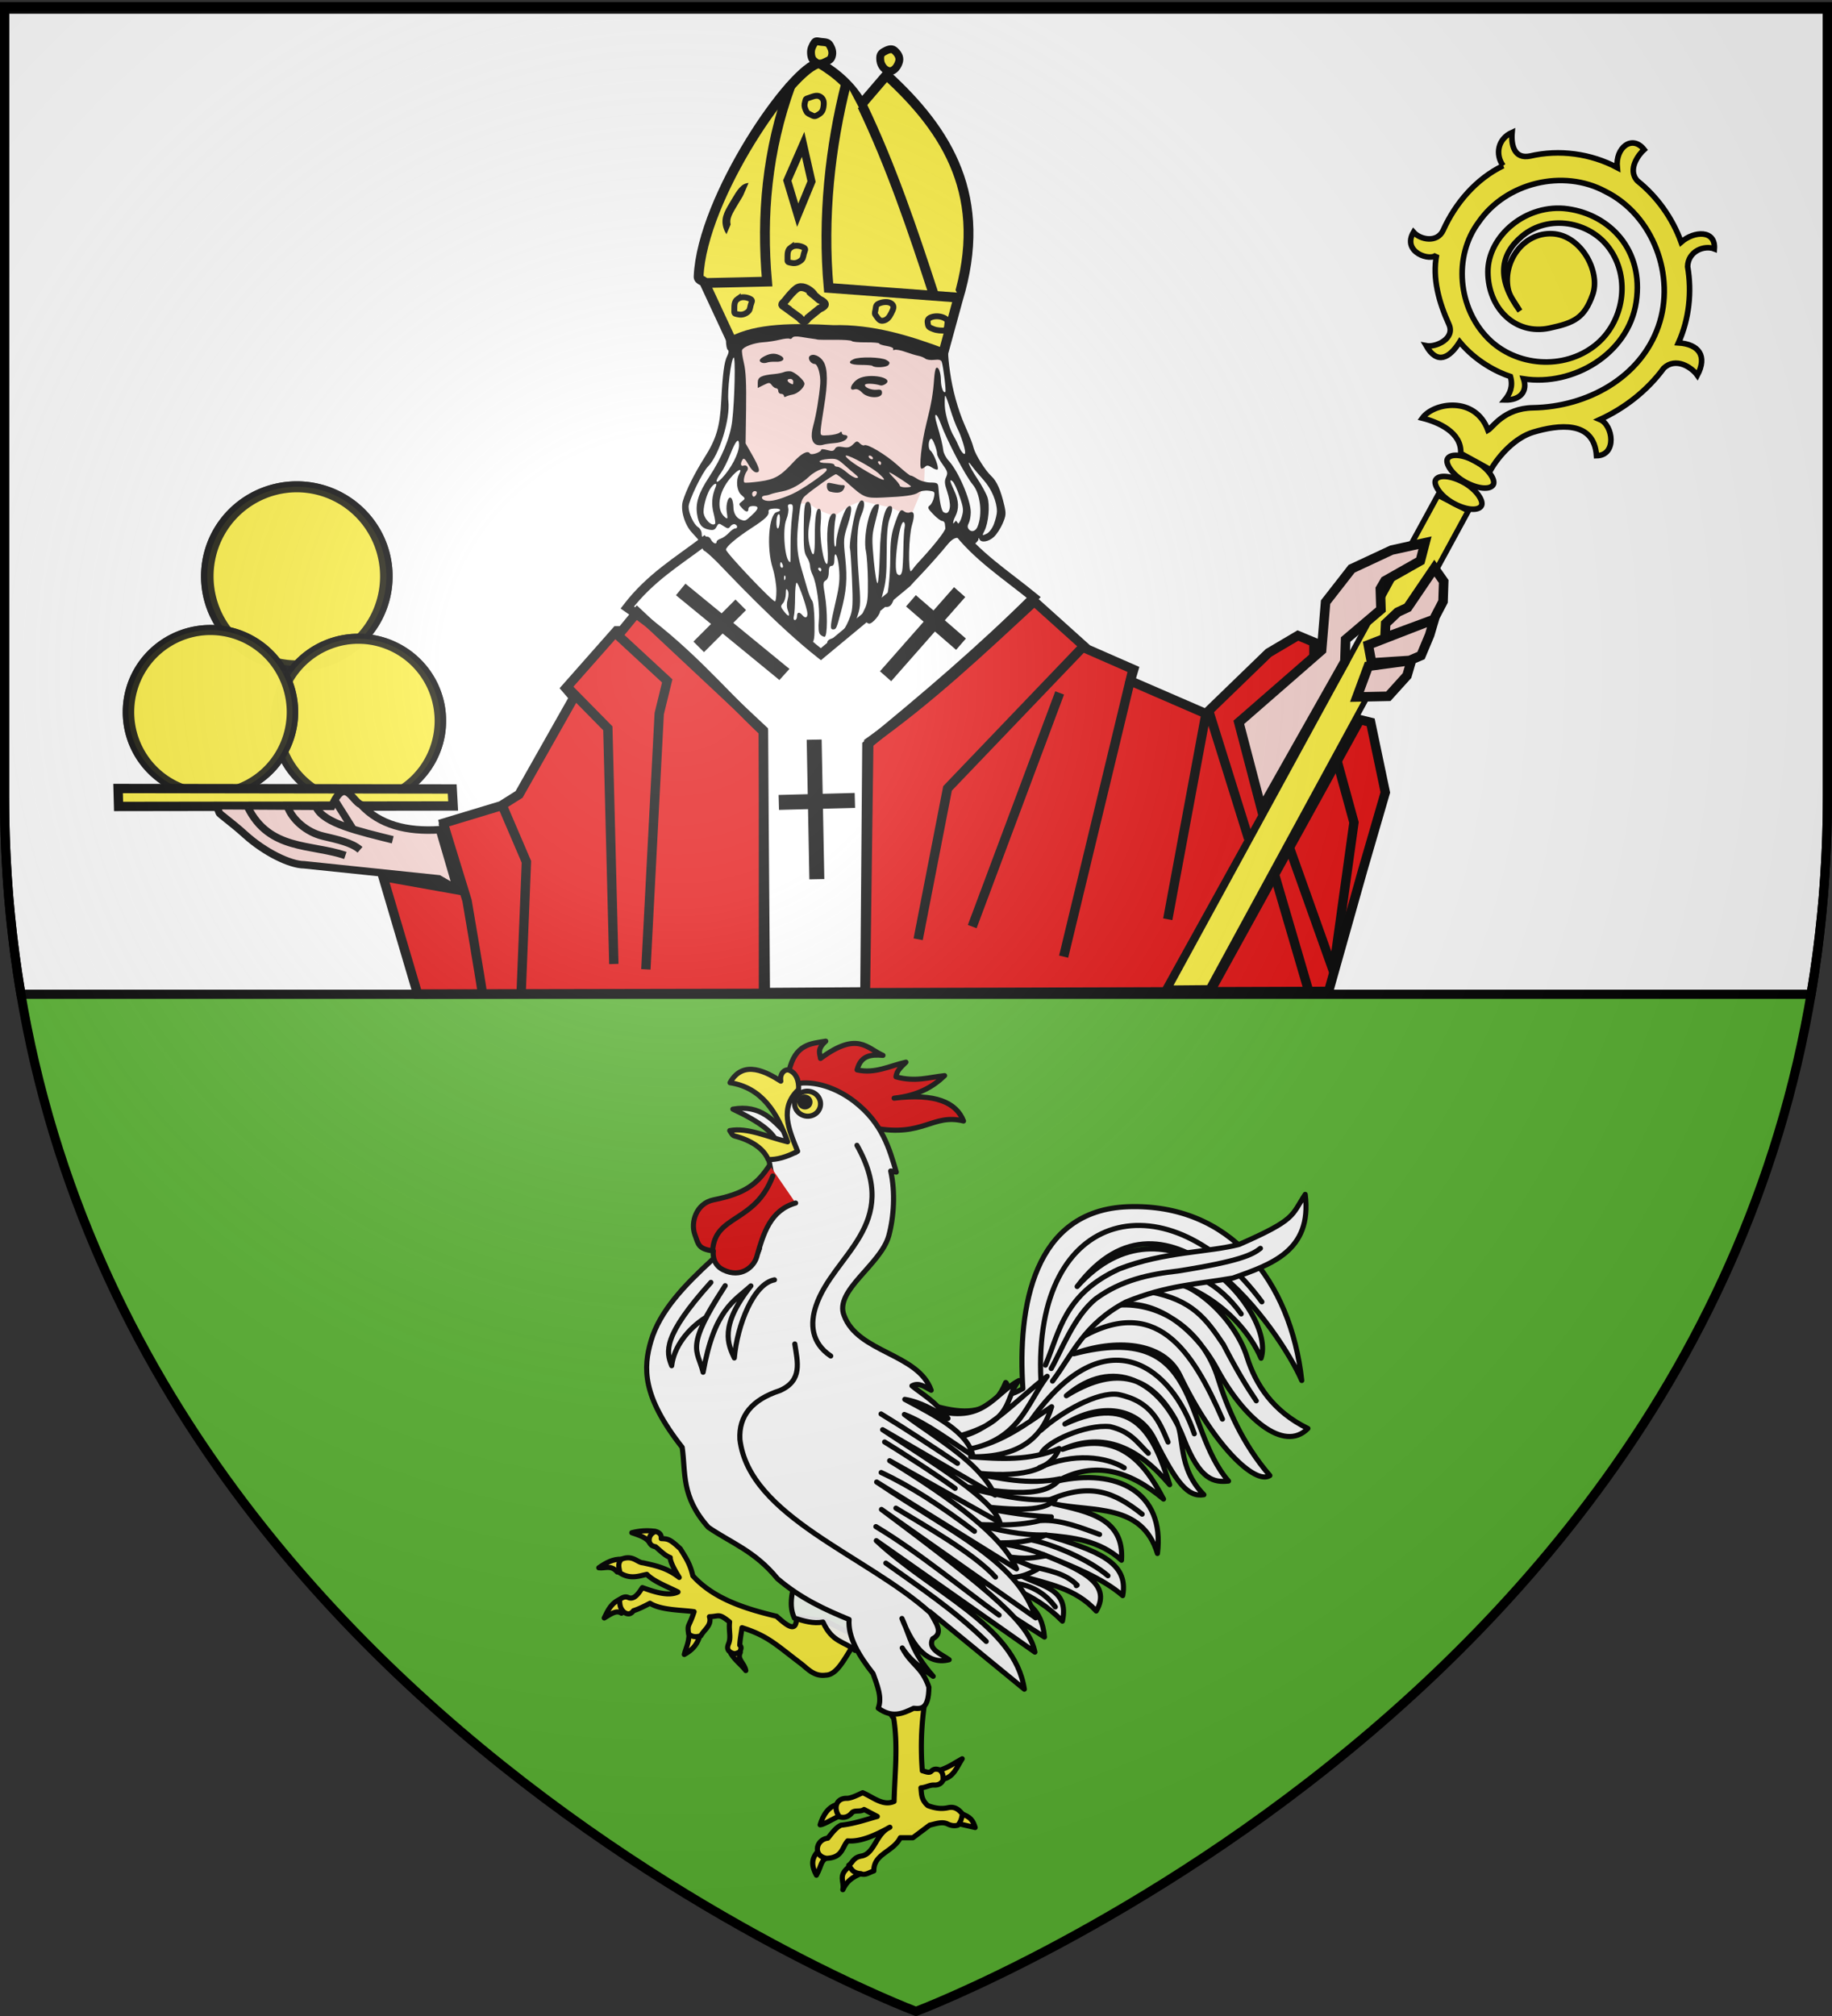 <svg xmlns="http://www.w3.org/2000/svg" xmlns:xlink="http://www.w3.org/1999/xlink" width="600" height="660" version="1.0"><rect width="100%" height="100%" fill="#333333" stroke="none"/><desc>Flag of Canton of Valais (Wallis)</desc><defs><radialGradient xlink:href="#d" id="e" cx="221.445" cy="226.331" r="300" fx="221.445" fy="226.331" gradientTransform="matrix(1.353 0 0 1.349 -77.63 -85.747)" gradientUnits="userSpaceOnUse"/><linearGradient id="d"><stop offset="0" style="stop-color:white;stop-opacity:.314"/><stop offset=".19" style="stop-color:white;stop-opacity:.251"/><stop offset=".6" style="stop-color:#6b6b6b;stop-opacity:.125"/><stop offset="1" style="stop-color:black;stop-opacity:.125"/></linearGradient><pattern id="b" width="92" height="48.5" patternTransform="translate(-205 599)" patternUnits="userSpaceOnUse"><g style="fill:#000;fill-opacity:1"><g style="fill:#000;fill-opacity:1"><path d="M-174.5 623.5v12M-144.5 623.5v12M-189.5 611.5v12M-159.5 611.5v12M-129.5 611.5v12M-174.5 599.5v12M-144.5 599.5v12M-204.5 623.5v12M-204.5 599.5v12" style="fill:#000;fill-opacity:1;fill-rule:evenodd;stroke:#000;stroke-width:1;stroke-linecap:butt;stroke-linejoin:miter;stroke-miterlimit:1;stroke-dasharray:none;stroke-opacity:1;display:inline" transform="translate(205 -599)"/></g><g style="fill:#000;fill-opacity:1"><path d="M-190 635.5v12h1v-12z" style="fill:#000;fill-opacity:1;fill-rule:evenodd;stroke:none;stroke-width:1;stroke-linecap:butt;stroke-linejoin:miter;stroke-miterlimit:1;stroke-opacity:1" transform="translate(205 -599)"/><path d="M-160 635.5v12h1v-12zM-130 635.5v12h1v-12z" style="fill:#000;fill-opacity:1;fill-rule:evenodd;stroke:none;stroke-width:1;stroke-linecap:butt;stroke-linejoin:miter;stroke-miterlimit:1;stroke-dasharray:none;stroke-opacity:1;display:inline" transform="translate(205 -599)"/></g><g style="fill:#000;fill-opacity:1"><path d="M-205 599v1h92v-1h-92M-205 611v1h92v-1h-92M-205 623v1h92v-1h-92M-205 635v1h92v-1h-92" style="fill:#000;fill-opacity:1;fill-rule:evenodd;stroke:none;stroke-width:1;stroke-linecap:butt;stroke-linejoin:miter;stroke-miterlimit:0;stroke-opacity:1;display:inline" transform="translate(205 -599)"/></g></g></pattern></defs><g style="opacity:1;display:inline"><path d="M300 658.5s298.5-112.32 298.5-397.772V2.176H1.5v258.552C1.5 546.18 300 658.5 300 658.5" style="fill:#5ab532;fill-opacity:1;fill-rule:evenodd;stroke:none;stroke-width:1px;stroke-linecap:butt;stroke-linejoin:miter;stroke-opacity:1"/><path d="M1.5 3v257.719c0 22.671 1.908 44.263 5.375 64.781h586.25c3.467-20.518 5.375-42.11 5.375-64.781V3z" style="fill:#fff;fill-opacity:1;stroke:#000;stroke-width:3;stroke-miterlimit:4;stroke-dasharray:none;stroke-opacity:1"/><path d="m-1301.071-455.495 27.142-6.429 19.643.715 18.215 1.071 16.785 2.857 21.429 7.143 8.571.357-2.143 15.357-4.642 22.5-3.215 14.286.715 6.072-.358 11.428-7.142 17.143-4.643-1.786-6.072-2.857-8.214-1.786-7.5-1.785-6.786 2.857-7.857 5.357-8.214-3.214-5.357-3.572h-6.072l-2.143-1.428-5.714.714-4.643 1.071h-5l-3.928-1.428-4.286-2.5-2.857-4.286-2.5-5.357 2.857-5-3.214-1.786.714-4.285 1.429-4.286-.358-7.143v-17.5l-1.785-22.857z" style="fill:#f5d1cd;fill-opacity:1;fill-rule:evenodd;stroke:none;stroke-width:1px;stroke-linecap:butt;stroke-linejoin:miter;stroke-opacity:1" transform="matrix(.612 0 0 .612 1036.422 391.15)"/><path d="M-1186.11-451c.007 2.875.37 6.26 1.034 11.007 1.327 9.497 4.191 19.865 7.75 28.059 3.488 8.029 4.088 9.565 4.88 12.5.987 3.658 6.306 12.09 9.454 14.988 2.903 2.672 4.986 7.361 6.913 15.56 1.052 4.474.956 5.584-.84 9.774-1.114 2.6-3.228 5.84-4.697 7.202-2.852 2.643-6.886 3.284-7.717 1.226-.37-.92-.525-.885-.583.129s-4.695 5.992-7.352 1.87c-2.658-4.12-5.792-3.606-9.863 1.62-1.872 2.402-6.98 8.233-11.35 12.958-6.931 7.493-8.143 8.415-9.48 7.212-1.311-1.178-1.844-1.127-3.664.354-1.17.952-2.461 3.279-2.868 5.17-1.082 5.035-2.326 6.937-4.537 6.937-2.022 0-2.66-1.453-1.069-2.436 1.522-.94 2.982-12.529 3.024-23.999.03-8.264.537-12.417 2.075-17 2.753-8.204 3.472-9.252 5.302-7.734.797.662 2.136.94 2.975.618 2.502-.96 2.911 1.195 1.273 6.71-1.754 5.907-2.17 24.84-.545 24.84.55 0 1-.383 1-.853s1.227-2.157 2.728-3.75c7.756-8.235 14.829-17.166 14.672-18.527-.055-.478-.168-1.544-.25-2.37-.083-.824-.737-1.5-1.454-1.5s-2.855-1.606-4.75-3.57c-3.03-3.138-3.255-3.711-1.865-4.75.87-.648 1.862-2.595 2.204-4.325.594-2.999.459-3.165-2.886-3.556-2.007-.234-4.352.18-5.477.97-2.132 1.492-6.998 2.173-19.347 2.707-8.955.386-9.814.028-18.406-7.688-2.932-2.633-5.781-4.787-6.332-4.787-1.006 0-12.081 7.762-16.409 11.5-1.903 1.644-2.503 3.602-3.37 11-1.512 12.924-1.274 19.062 1.047 27 1.125 3.85 2.675 9.19 3.444 11.865s1.913 5.487 2.543 6.246c.672.81 1.2 5.569 1.276 11.525.112 8.586-.132 10.312-1.582 11.227-1.341.846-2.32.595-4.5-1.15-1.533-1.228-4.586-3.423-6.786-4.878s-13.153-11.801-24.339-22.99c-11.186-11.19-20.958-20.345-21.715-20.345s-3.462-6.275-3.462-6.275l-3.384-3.746c-3.867-4.28-6.043-11.994-4.685-16.611 1.67-5.68 6.17-14.742 11.535-23.225 6.418-10.149 8.284-16.456 9.016-30.479.756-14.473 1.59-20.773 3.158-23.857.872-1.717 1.007-2.917.372-3.31-.548-.338-.996-2.643-.996-5.122s6.518-3.054 7.221-3.274c.703-.219 2.179-.479 3.279-.578s2.675-.426 3.5-.727c2.42-.883 15.737-2.796 19.46-2.796l13.203.256c2.075 1.194 8.316 1.702 10.535.859 1.657-.63 4.494-.457 8.807.54 3.499.808 7.377 1.215 8.617.904s2.488-.19 2.773.27c.284.46 1.838.643 3.454.406 1.615-.237 4.447.247 6.294 1.076 1.846.828 4.482 1.73 5.857 2.005s5.65 1.653 9.5 3.064zm-64.385 156.566c-.946-1.53.239-2.784 3.261-3.449 3.143-.691 6.437-5.039 8.752-11.551 1.331-3.745 1.487-7.103.926-20-.371-8.525-.841-15.785-1.044-16.134-.659-1.13 1.332-14.21 3.063-20.116 1.034-3.532 2.235-5.75 3.113-5.75 1.842 0 1.821 3.125-.05 7.605-2.416 5.78-2.868 15.356-1.527 32.321 1.141 14.44 1.1 16.501-.421 21.281-2.362 7.42-4.485 11.793-5.726 11.793-.582 0-2.396 1.125-4.03 2.5-3.14 2.642-5.295 3.154-6.317 1.5m-4.167-5.407c-.761-.868-.974-3.468-.61-7.472.61-6.73-1.238-20.06-3.371-24.322-.744-1.485-1.352-3.638-1.352-4.785 0-1.146-.788-3.291-1.75-4.767-1.456-2.23-1.73-4.85-1.634-15.573.088-9.8.448-13.097 1.5-13.75 2.209-1.372 3.216 3.3 1.967 9.124-1.355 6.315-1.363 10.405-.03 15.202 1.736 6.252 2.569 4.258 2.506-6-.065-10.62.845-15.736 2.605-14.649.741.458.898 3.132.477 8.12-.647 7.643 1.54 21.279 3.412 21.279.503 0 .633-4.045.3-9.25-.662-10.31.706-17.75 3.265-17.75 1.15 0 1.399.697.98 2.75-.848 4.169-1.029 14.152-.27 14.912.37.37.672-.678.672-2.327 0-3.93 3.855-16.419 5.66-18.335 2.887-3.066 3.151.931.583 8.84-2.378 7.323-2.44 8.122-1.388 18.16 1.152 11.001.63 17.527-2.276 28.472-2.422 9.123-2.603 9.528-4.256 9.528-1.824 0-1.629-1.917 1.634-16 1.73-7.465 2.058-11.053 1.536-16.75-.648-7.076-2.493-10.22-2.493-4.25q0 3-1.5 3c-1.044 0-1.5 1.05-1.5 3.45 0 2.147-.615 3.794-1.627 4.36-1.43.8-1.49 1.697-.5 7.382 1.573 9.033 1.498 22.82-.123 22.77-.688-.021-1.775-.637-2.417-1.37m.667-34.593c0-.55-.477-1-1.06-1-.582 0-.78.45-.44 1s.816 1 1.059 1c.242 0 .44-.45.44-1m22.821 26.988c-1.574-1.731-1.557-2.082.283-5.667 1.64-3.194 1.942-5.709 1.844-15.321-.065-6.325-.535-13.43-1.046-15.79-1.657-7.657 2.003-24.376 5.483-25.046 2.074-.4 2.125-1.051-.86 10.836-1.43 5.698-1.481 8.077-.416 19.288.668 7.033 1.583 12.42 2.033 11.97s.984-7.554 1.187-15.788c.383-15.45 2.51-25.47 5.405-25.47 1.658 0 1.598 1.808-.234 7-1.06 3.006-1.5 8.37-1.5 18.312 0 11.188-.424 15.571-2.076 21.456-1.141 4.068-1.802 8.108-1.469 8.977.644 1.677-3.994 7.32-5.892 7.171-.585-.045-1.819-.913-2.742-1.928m-18.071-68.678c-1.033-.27-1.75-1.408-1.75-2.778 0-2.16.257-2.263 3.688-1.49 2.029.458 3.941.807 4.25.777 1.745-.173 2.02.391 1.062 2.18-1.028 1.92-3.328 2.336-7.25 1.311m-17.75 66.69c0-2.368 1.27-2.585 2.99-.511 1.774 2.137 3.122.847 2.404-2.3-1.273-5.58-4.806-15.19-5.584-15.19-.446 0-.816 3.488-.824 7.75-.007 4.263-.285 8.763-.617 10-.361 1.35-.156 2.25.514 2.25.614 0 1.117-.9 1.117-2m-4.922-3.294c-.612-1.61-.633-3.77-.057-5.78.567-1.977.56-3.826-.02-4.817-.72-1.231-.947-.806-.97 1.812-.018 1.882-.713 4.175-1.547 5.096-1.362 1.505-1.3 1.948.614 4.381 2.513 3.195 3.347 2.903 1.98-.692m-6.091-10.456c-.007-3.163-.907-8.603-2-12.09-3.401-10.85-2.102-28.794 2.165-29.91 3.043-.796 2.088-2.09-1.402-1.9-2.131.116-3.152.64-2.965 1.519.433 2.036-1.626 4.047-9.113 8.9-8.08 5.24-13.679 9.99-13.656 11.584.024 1.643 24.673 27.647 26.207 27.647.427 0 .771-2.588.764-5.75m4.617-7.98c-.332-.332-.569.259-.525 1.313.048 1.165.285 1.402.604.604.289-.722.253-1.584-.079-1.916m62.678-2.52c.275-1.238.566-6.515.647-11.728.08-5.213.391-10.451.69-11.641s.11-2.43-.42-2.758c-2.437-1.506-5.864 25.378-3.533 27.71 1.225 1.225 2.112.687 2.616-1.583m-63.92-3.25c-.317-.825-.753-1.5-.97-1.5-.215 0-.392.675-.392 1.5s.436 1.5.968 1.5c.533 0 .71-.675.393-1.5m4.187-10.25c-.027-4.813.324-11.788.78-15.5.739-6.007.643-6.75-.866-6.75-1.239 0-1.546.575-1.14 2.13.307 1.17-.153 3.903-1.02 6.072-2.276 5.687-.686 22.798 2.119 22.798.097 0 .154-3.938.127-8.75m-39.55-2.183c0-.513.971-1.24 2.157-1.617 1.186-.376 3.15-1.756 4.365-3.067 1.214-1.31 2.719-2.383 3.343-2.383 1.535 0 1.447-1.729-.114-2.255-.688-.231-1.758.269-2.379 1.111-1.008 1.37-1.404 1.352-3.715-.162-2.481-1.626-2.631-1.609-3.713.412-.904 1.689-1.733 1.986-4.178 1.497-3.805-.761-5.432-2.926-6.24-8.299-.89-5.91.85-11.313 6.315-19.618 7.031-10.685 11.455-21.383 12.502-30.231 1.338-11.313 1.851-34.965.736-33.892-1.466 1.41-3.418 17.727-2.79 23.308 1.092 9.68-4.925 28.973-10.918 35.013-2.994 3.017-10.37 18.291-10.37 21.474 0 3.526 2.732 9.458 5.013 10.882 1.093.683 1.987 2.288 1.987 3.568 0 1.847.4 2.2 1.939 1.711 1.342-.426 2.276.015 3.035 1.433 1.12 2.093 3.026 2.795 3.026 1.115m148.41-9.47c.875-2.29 1.59-5.315 1.59-6.722 0-5.25-2.907-12.072-7.17-16.826-2.381-2.655-5.097-5.89-6.035-7.188-3.69-5.109-1.535.152 2.569 6.272 2.399 3.577 4.907 8.156 5.573 10.173 1.401 4.246.566 13.705-1.583 17.931-1.37 2.697-1.355 2.72 1.037 1.63 1.438-.654 3.078-2.805 4.02-5.27m-8.844 1.575c2.869-6.667 1.637-17.742-2.522-22.672-3.822-4.531-13.636-23.217-17.07-32.5-2.441-6.602-4.071-6.26-2.041.429 1.851 6.097 3.077 11.123 3.368 13.806.163 1.504 1.45 3.98 2.859 5.5 5.204 5.616 11.84 21.073 11.84 27.58 0 2.1-.48 4.715-1.069 5.814-.77 1.442-.75 2.382.073 3.375 1.36 1.64 3.56.998 4.562-1.332m-105.715-3.26c.156-2.64-.129-3.858-.805-3.44-1.217.752-1.434 7.528-.24 7.528.442 0 .912-1.84 1.045-4.087m-34.668 1.572c.284-.284-.08-2.816-.81-5.627-1.265-4.88-.926-9.155 1.12-14.107 1.027-2.49-.686-2.11-2.641.585-1.908 2.63-3.838 9.015-3.846 12.726-.007 3.596 4.41 8.19 6.178 6.423m131.968-3.591c1.092-3.646.967-4.883-1.12-11.01-1.292-3.797-2.953-7.404-3.69-8.016-1.859-1.542-1.685-.504.827 4.938 2.522 5.463 2.667 9.682.476 13.918-.86 1.663-1.281 3.305-.937 3.65 1.61 1.61 3.32.27 4.444-3.48m-112.4-.908c3.896-3.545 4.113-4.985.75-4.985-1.556 0-2.5.566-2.5 1.5 0 2.073-1.35 1.875-3.515-.516-1.767-1.953-1.764-2.062.095-3.5 1.88-1.454 1.872-1.526-.33-3.395-2.446-2.076-3.076-7.678-1.248-11.094 2.078-3.881-.697-2.642-4.69 2.094-6.404 7.598-7.685 16.867-2.88 20.854 1.488 1.235 1.58.989.998-2.657-.734-4.587 1.126-9.597 2.662-7.171.482.762.884 2.761.892 4.444.017 3.263 1.57 5.873 4.016 6.747 2.3.822 2.29.826 5.75-2.321m106.087-4.532c.186-1.591-.46-5.243-1.437-8.115-1.44-4.235-1.552-5.709-.598-7.803 1.037-2.276.822-3.071-1.813-6.709-1.644-2.27-2.99-4.814-2.99-5.655 0-2.176-2.268-8.171-3.092-8.171-1.579 0-1.973 5.231-.48 6.356 1.736 1.306 4.723 9.16 3.826 10.057-.326.327-1.69-.125-3.03-1.003-1.763-1.155-2.74-1.294-3.53-.503-.601.6-1.518 1.093-2.038 1.093-1.542 0-.048-13.644 2.683-24.5 2.616-10.397 3.522-15.688 4.072-23.784.179-2.632.634-5.094 1.012-5.472 1.19-1.19 2.546 2.099 2.578 6.256.03 3.881 1.367 7.466 2.4 6.433.505-.505-1.002-13.01-1.926-15.982-.35-1.125-1.442-1.437-3.992-1.139-1.93.225-4.08-.063-4.777-.642-.697-.578-2.378-1.268-3.736-1.532s-4.474-1.203-6.925-2.087-5.061-1.375-5.802-1.09c-.74.283-1.077.08-.747-.453s-1.222-1.26-3.448-1.617c-2.226-.356-4.047-.955-4.047-1.331 0-.377-3.19-.652-7.089-.61-3.898.04-7.3-.271-7.56-.692s-4.383-.727-9.162-.681-8.914-.01-9.19-.125c-.274-.114-1.4-.312-2.5-.44s-3.865-.553-6.147-.943c-2.647-.454-4.39-.317-4.819.377-.37.597-1.062.845-1.538.55-.477-.294-2.808-.052-5.181.539-2.373.59-6.385 1.207-8.916 1.37-4.977.32-10.61 2.401-11.289 4.17-.232.605.218 3.761 1 7.013 1.026 4.267 1.348 11.06 1.156 24.412l-.265 18.5 3.15 5.5c4.373 7.639 4.987 10 2.601 10-1.164 0-2.765-1.569-4.192-4.108-1.712-3.046-2.53-3.757-3.168-2.75-1.324 2.09-1.05 3.856.508 3.258 1.793-.688 3.062 1.317 1.831 2.894-1.336 1.711-2.177 5.62-1.323 6.149.396.244 4.066-.017 8.157-.58 8.132-1.12 11.101-2.832 18.117-10.444 4.242-4.602 7.624-6.353 8.75-4.53.713 1.153 6.045-.669 6.061-2.07.004-.373 1.454-.265 3.223.242 2.559.734 3.395.6 4.101-.662.66-1.178 1.747-1.422 4.247-.953 2.619.491 3.818.173 5.434-1.444 1.87-1.87 2.226-1.922 3.62-.529.849.85 1.915 1.316 2.37 1.035 1.589-.982 11.57 4.98 17.869 10.675 3.496 3.16 6.646 5.662 7 5.56.354-.104 1.932.672 3.506 1.723 1.603 1.07 4.685 1.938 7 1.973 3.866.057 4.153.258 4.362 3.06.512 6.867 1.589 12.046 2.647 12.735 1.895 1.231 3.112.255 3.466-2.781m-70.948-33.119c-3.032-.805-3.812-4.535-2.177-10.41 1.552-5.575 3.2-15.447 3.723-22.307.357-4.683-1.309-10.617-2.98-10.617-2.045 0-3.93-2.926-2.686-4.17 1.74-1.74 5.605-.16 7.513 3.07 2.225 3.768 2.279 11.445.167 24.1-.871 5.225-1.667 10.836-1.767 12.47-.18 2.92-.11 2.964 4.318 2.658 2.475-.17 5.062-.774 5.75-1.342.87-.718 1.25-.69 1.25.091 0 .618.675 1.123 1.5 1.123s1.5.395 1.5.877c0 1.766-2.837 3.153-7.116 3.48-2.411.184-5.06.575-5.884.87-.825.294-2.225.343-3.11.107m-17.89-26.275c0-.583-.674-1.06-1.5-1.06-.824 0-1.5-.674-1.5-1.5 0-.824-.512-1.5-1.139-1.5s-1.683-.742-2.346-1.65c-1.106-1.512-1.469-1.518-4.36-.076l-3.154 1.574v-2.815c0-3.023 1.82-3.967 8.962-4.65 1.904-.182 4.154-.637 5-1.01.846-.374 2.438-.571 3.538-.44 2.287.276 7.5 4.864 7.5 6.602 0 2.046-3.562 5.347-6.306 5.845-1.464.265-3.119.765-3.678 1.11s-1.016.152-1.016-.43m5-7.56c0-.824-.674-1.5-1.5-1.5-2.602 0-1.758 1.972 1.25 2.922.138.043.25-.596.25-1.421m36.844 5.834c-1.457-1.552-2.855-2.147-4.108-1.75-3.495 1.11-1.617-3.653 2.265-5.745 5.749-3.097 19.044-.537 14.493 2.79-.928.68-2.206 1.062-2.84.85-2.888-.962-7.694-1.22-8.177-.44-.814 1.317 3.191 3.072 6.278 2.75 2.175-.228 2.746.128 2.746 1.712 0 3.128-7.675 3.007-10.657-.167m5.492-14.333c-.28-.275-3.017-.5-6.082-.5-5.948 0-7.68-1.331-3.97-3.05 3.084-1.428 14.68-1.153 17.531.416 1.853 1.019 2.08 1.557 1.136 2.694-1.094 1.318-7.395 1.64-8.615.44m-59.085-1.663c-2.016-.813-1.452-2.09 1.592-3.608 3.208-1.601 5.782-1.619 8.548-.059 2.67 1.506 1.096 3.35-2.696 3.158-1.757-.089-3.87.103-4.694.426-.825.323-2.063.36-2.75.083m16.262 70.2c5.132-2.27 17.7-10.932 18.321-12.626.908-2.48-5.475-.254-9.187 3.203-4.475 4.17-9.893 7.19-14.383 8.016-2.62.482-5.438 1.165-6.263 1.517s-2.175.688-3 .746c-2.443.174-2.308 2.06.19 2.68 2.749.68 7.364-.459 14.322-3.536m-19.15-.037c.35-.914.001-1.5-.894-1.5-.807 0-1.468.675-1.468 1.5s.402 1.5.893 1.5 1.152-.675 1.468-1.5m82.638-3.97c0-.542-10.761-7.53-11.597-7.53-.306 0 .828 1.384 2.52 3.077 1.692 1.692 3.077 3.492 3.077 4 0 .507 1.35.923 3 .923s3-.211 3-.47m-101.25-4.349c4.95-5.145 9.25-13.42 9.25-17.803 0-4.301-1.779-2.492-4.587 4.664-1.52 3.874-3.809 8.461-5.088 10.195-3.355 4.547-3.064 6.57.425 2.944m83.75-2.805c-3.38-3-15.011-9.376-17.1-9.376-1.535 0 2.293 3.276 7.578 6.486 12.22 7.424 15.886 8.536 9.522 2.89m-12.5.503c-1.375-1.13-4.11-3.487-6.077-5.238-3.14-2.796-4.145-3.138-8.25-2.812-5.702.454-6.235 2.17-.673 2.17 2.2 0 4 .45 4 1s.728 1 1.618 1 3.155 1.35 5.035 3c1.879 1.65 4.188 2.986 5.132 2.968 1.376-.027 1.22-.44-.785-2.088m14-5.88c0-.55-.477-1-1.06-1-.582 0-.78.45-.44 1s.816 1 1.059 1c.242 0 .44-.45.44-1m-4.5-3c-.34-.55-1.068-1-1.618-1s-.722.45-.382 1 1.068 1 1.618 1 .722-.45.382-1m49.494-2.75c-.015-2.03-2.288-9.142-3.916-12.25-1.008-1.924-2.826-6.762-4.039-10.75-1.213-3.987-2.416-7.25-2.672-7.25s-.381 2.363-.277 5.25c.172 4.775 2.629 12.958 5.029 16.75.522.826 1.677 3.188 2.566 5.25 1.436 3.33 3.324 5.041 3.31 3" style="fill:#000" transform="matrix(.612 0 0 .612 1036.422 391.15)"/><path d="m-389.643 339.862 1.072 140.714-186.072.358-18.571-62.858 40 7.143-7.5-35.714 30.714-9.286 9.643-6.071 29.286-51.786-4.286-5 27.143-30.714h2.857l8.214-10zm56.429 6.429c32.078-22.565 60.18-49.105 88.571-75.357l28.214 25.357-1.071-.357 26.071 11.428-1.785 6.072 40.357 17.5 33.571-32.5 15.715-9.286 8.571 3.571v9.643l-40 33.214 13.214 49.286-52.857 95.357 24.286-1.071 80-145 5.714 1.428 7.857 37.5-12.143 41.786-18.214 64.643-247.857.714z" style="fill:#e20909;fill-rule:evenodd;stroke:#000;stroke-width:5;stroke-linecap:butt;stroke-linejoin:miter;stroke-miterlimit:4;stroke-dasharray:none;stroke-opacity:1" transform="matrix(.612 0 0 .612 488.462 31.097)"/><path d="m-217.584 294.198-73.487 76.736-15.715 80.714M-277.857 444.862l46.786-125M-228.929 460.934l37.177-154.151M-173.214 440.934l20.714-111.429M-130 397.72c-1.071-3.572-21.071-67.5-21.071-67.5M-116.105 416.853l18.248 62.295M-108.248 402.21l24.013 67.396M-82.908 355.101l9.337 34.047-10.715 77.143M-469.643 287.005l28.572 26.429-4.286 17.5-7.143 136.785M-469.643 464.862l-3.214-126.071-22.857-23.215M-529.286 380.22l12.857 30-2.857 71.07M-540 480.576c-.357-3.571-8.214-49.642-8.214-49.642l-12.857-41.786" style="fill:none;fill-rule:evenodd;stroke:#000;stroke-width:5;stroke-linecap:butt;stroke-linejoin:miter;stroke-miterlimit:4;stroke-dasharray:none;stroke-opacity:1" transform="matrix(.612 0 0 .612 488.462 31.097)"/><path d="M-461.429 274.148c31.151 21.38 49.353 44.199 72.858 66.428l.016 139.56 54.286-.358 1.055-132.059c30.774-25.089 62.232-51.979 89.285-78.928-14.671-11.973-30.857-22.363-41.785-37.143l-26.072 29.286-46.071 38.214c-20.944-16.492-45.27-42.008-62.5-60.357-14.067 10.657-28.78 19.372-41.072 35.357z" style="fill:none;fill-rule:evenodd;stroke:#000;stroke-width:5;stroke-linecap:butt;stroke-linejoin:miter;stroke-miterlimit:4;stroke-dasharray:none;stroke-opacity:1" transform="matrix(.612 0 0 .612 487.844 31.097)"/><path d="m-432.857 264.505 55.357 45.357-.714-.714M-400.714 272.72l-22.5 22.5M-309.643 270.576l26.786 23.215M-283.571 265.934l-39.643 45M-361.429 344.862l1.429 74.643M-380.357 378.434l40.714-1.072" style="fill:none;fill-rule:evenodd;stroke:#000;stroke-width:8;stroke-linecap:butt;stroke-linejoin:miter;stroke-miterlimit:4;stroke-dasharray:none;stroke-opacity:1" transform="matrix(.612 0 0 .612 487.844 31.097)"/><g style="fill:#fcef3c;fill-opacity:1"><g style="fill:#fcef3c;fill-opacity:1"><path d="M-288.774 112.938c15.921-52.227-5.025-86.057-36.365-114.652l-12.757 14.882c-4.683-8.47-12.022-15.347-21.466-20.96-13.628 1.554-59.929 68.532-61.652 108.837-.091 2.134 2.958 1.718 3.316 3.794l13.637 29.295c12.703-6.904 31.755-6.882 51.77-5.809 19.502-.522 37.894 5.062 56.064 11.87z" style="fill:#fcef3c;fill-opacity:1;fill-rule:evenodd;stroke:#000;stroke-width:5;stroke-linecap:butt;stroke-linejoin:miter;stroke-miterlimit:4;stroke-dasharray:none;stroke-opacity:1" transform="matrix(.642 0 0 .642 499.092 25.673)"/><path d="M-335.876 49.28c3.094.885 5.493 4.862 7.071 10.86 1.579 5.998 1.01 8.776-.757 13.132-1.768 4.356-3.094 3.598-6.314 4.293-3.22.694-4.545 1.01-6.566-1.515s-1.83-3.725-1.515-8.587c.316-4.86.758-6.313 2.778-10.859 2.02-4.545 2.21-8.207 5.303-7.323zM-367.696 33.623l-8.08 18.436 5.303 17.677 7.07-17.172zM-376.65 116.843l7.095 5.202s1.283 1.698 2.365 1.734c1.081.037 1.961-1.587 1.961-1.587l5.826-4.717s2.825-1.111 2.82-2.282c-.007-1.17-2.844-2.401-2.844-2.401l-5.212-4.401c6.272 6.063-1.17-4.547-6.203-1.343-2.28 1.642-4.22 4.193-6.055 6.448-2.009 1.988-1.979 1.919.247 3.347zM-402.546 62.918c2.904-4.925 4.735-7.829 7.576-7.576 2.841.252 4.672 2.588 3.788 8.586s-3.472 12.627-7.323 15.405-7.071-.19-8.081-4.293c-1.01-4.104 1.136-7.198 4.04-12.122z" style="fill:#fcef3c;fill-opacity:1;fill-rule:evenodd;stroke:#000;stroke-width:4;stroke-linecap:butt;stroke-linejoin:miter;stroke-miterlimit:4;stroke-dasharray:none;stroke-opacity:1" transform="matrix(.642 0 0 .642 499.092 25.673)"/><path d="M-364.665 9.885c1.957-.632 3.977-1.705 5.808-.505s1.894 2.967 1.516 5.303c-.38 2.336-1.39 3.094-3.03 4.04-1.642.948-2.021.443-3.536-.252-1.516-.694-1.831-.884-2.526-2.525s-.694-2.526-.252-4.04c.442-1.516.063-1.39 2.02-2.021z" style="fill:#fcef3c;fill-opacity:1;fill-rule:evenodd;stroke:#000;stroke-width:3;stroke-linecap:butt;stroke-linejoin:miter;stroke-miterlimit:4;stroke-dasharray:none;stroke-opacity:1" transform="matrix(.642 0 0 .642 499.092 25.673)"/><path d="M-361.382-8.298c-1.389-1.073-2.084-1.894-2.273-4.293s.631-3.788 1.515-5.303 1.516-1.01 3.536-.758 3.599.063 4.546 1.768c.947 1.704 1.641 3.409 1.01 5.556-.632 2.146-1.894 2.146-3.536 3.03-1.641.884-3.41 1.073-4.798 0zM-323.501-3.72c-2.4-.063-4.546-2.841-4.799-5.304-.252-2.462 0-3.535 1.768-4.545s3.851-1.958 5.303-.758c1.453 1.2 3.094 3.22 2.526 5.556s-2.4 5.114-4.798 5.05z" style="fill:#fcef3c;fill-opacity:1;fill-rule:evenodd;stroke:#000;stroke-width:4;stroke-linecap:butt;stroke-linejoin:miter;stroke-miterlimit:4;stroke-dasharray:none;stroke-opacity:1" transform="matrix(.642 0 0 .642 499.092 25.673)"/><path d="M-328.805 114.688c2.084-.82 4.799-1.01 6.314.253s.82 2.651-.253 4.798c-1.073 2.146-2.146 3.41-4.04 3.788-1.894.379-2.526-.947-3.536-2.273s-.884-1.389-.505-3.03c.379-1.642-.063-2.715 2.02-3.536zM-302.288 121.76c2.146-.758 4.798-.57 6.818.504s1.39 2.21 1.263 3.788c-.126 1.579-.758 2.526-1.768 2.526s-3.283.063-5.303-.758c-2.02-.82-2.525-1.01-2.778-2.525-.252-1.516-.379-2.778 1.768-3.536zM-401.03 112.415c2.02-1.389 4.671-.82 6.313 0 1.641.821.694 1.515.252 3.283s-.315 2.652-2.02 3.788c-1.704 1.137-3.22 1.137-4.798.758s-1.578-.316-1.515-2.273-.253-4.167 1.767-5.556zM-373.88 86.15c2.02-1.39 4.671-.821 6.313 0 1.641.82.694 1.515.252 3.282s-.316 2.652-2.02 3.788c-1.705 1.137-3.22 1.137-4.798.758-1.579-.379-1.579-.316-1.516-2.273s-.252-4.167 1.768-5.556z" style="fill:#fcef3c;fill-opacity:1;fill-rule:evenodd;stroke:#000;stroke-width:3;stroke-linecap:butt;stroke-linejoin:miter;stroke-miterlimit:4;stroke-dasharray:none;stroke-opacity:1" transform="matrix(.642 0 0 .642 499.092 25.673)"/></g><path d="M-416.786 103.434c2.5 0 31.429-.715 31.429-.715-2.957-33.452-.118-66.904 12.143-100.357M-345 1.648c-8.139 32.01-12.211 68.47-8.929 104.286l66.786 5" style="fill:#fcef3c;fill-opacity:1;fill-rule:evenodd;stroke:#000;stroke-width:5;stroke-linecap:butt;stroke-linejoin:miter;stroke-miterlimit:4;stroke-dasharray:none;stroke-opacity:1" transform="matrix(.642 0 0 .642 498.615 26.247)"/><path d="M-336.786 13.076c14.517 30.244 25.664 63.015 36.429 96.072" style="fill:#fcef3c;fill-opacity:1;fill-rule:evenodd;stroke:#000;stroke-width:5;stroke-linecap:butt;stroke-linejoin:miter;stroke-miterlimit:4;stroke-dasharray:none;stroke-opacity:1" transform="matrix(.642 0 0 .642 498.615 26.247)"/></g><g transform="scale(.644)rotate(28.536 617.49 1040.557)"><path d="m340.119 578.798.494-285.605 17.394-.413-.082 276.134z" style="fill:#fcef3c;fill-opacity:1;fill-rule:evenodd;stroke:#000;stroke-width:2.835;stroke-linecap:butt;stroke-linejoin:miter;stroke-miterlimit:4;stroke-dasharray:none;stroke-opacity:1"/><rect width="26.724" height="11.757" x="339.695" y="275.676" rx="13.737" ry="13.736" style="fill:#fcef3c;fill-opacity:1;stroke:#000;stroke-width:2.835;stroke-linecap:round;stroke-linejoin:round;stroke-miterlimit:4;stroke-dasharray:none;stroke-opacity:1" transform="rotate(.913)skewX(.147)"/><rect width="26.724" height="11.757" x="339.695" y="263.349" rx="13.737" ry="13.736" style="fill:#fcef3c;fill-opacity:1;stroke:#000;stroke-width:2.835;stroke-linecap:round;stroke-linejoin:round;stroke-miterlimit:4;stroke-dasharray:none;stroke-opacity:1" transform="rotate(.913)skewX(.147)"/><g style="fill:#fcef3c"><path d="M-152.227 364.335c-15.004 2.796-28.362 11.735-38.14 23.46-4.633 5.558-12.537 1.606-14.824-3.065-8.694 8.335 4.63 16.95 8.302 14.138-5.434 11.04-5.303 23.764-3.383 35.771 1.267 7.929-9.65 9.593-14.086 7.38 2.813 10.888 9.703 9.3 16.98 2.67 5.35 11.853 14.392 19.938 20.23 23.794.059 5.36-2.7 8.452-5.91 10.716 7.756 2.31 12.426-1.275 12.055-7.82 23.114 10.392 54.815 2.083 65.703-22.427s-1.271-46.243-20.944-54.755c-19.674-8.512-43.122 2.459-47.861 20.23-4.74 17.77 4.956 34.577 22.595 35.624 13.07.776 18.574-.287 25.788-10.501 7.214-10.215 2.373-30.847-11.602-35.343-13.974-4.495-27.893 6.826-29.075 20.811-.336 3.97 1.071 6.65 2.785 12.64-7.294-18.943-2.117-30.37 11.394-36.4 15.752-7.032 34.937 1.843 40.938 17.764 6.658 17.662-2.865 38.335-20.079 45.623-18.76 7.941-41.668-.232-51.585-17.824-10.7-18.98-6.109-44.863 11.134-58.205 18.719-15.67 48.674-14.774 66.347 2.123 20.234 18.044 23.156 50.926 7.734 73.138-15.675 22.577-45.62 29.85-72.635 22.919-14.231-3.651-22.313 4.213-25.064 4.925-1.538-18.623-22.897-20.968-30.592-14.769 7.257 4.09 17.509 12.237 14.08 22.422 4.935 4.819 8.937 8.59 12.483 12.126 6.062-6.04 16.546-12.533 26.12-12.72 12.933-.254 31.411 2.17 27.739 20.06 10.207 2.672 12.336-12.774 6.609-17.232 13.852-2.265 27.237-7.85 38.281-16.562 7.446-3.861 13.815 3.36 15.51 8.032 7.618-8.092 4.948-14.994-4.892-18.414 8.434-10.173 13.51-22.97 14.82-36.087 2.31-7.504 11.111-8.353 15.527-5.062 3.263-9.166-7.445-11.577-15.402-7.782-1.02-12.846-5.577-25.411-13.157-35.844-3.658-6.962 4.263-12.856 7.501-14.444-3.788-9.012-13.898-4.915-15.626 5.194-11.083-10.467-25.982-16.799-41.218-17.406-8.346-.579-7.864-8.087-5.65-14.004-7.919 1.246-11.368 8.424-8.93 15.106z" style="fill:#fcef3c;fill-opacity:1;fill-rule:evenodd;stroke:#000;stroke-width:2.835;stroke-linecap:butt;stroke-linejoin:miter;stroke-miterlimit:4;stroke-dasharray:none;stroke-opacity:1" transform="matrix(.719 -.693 .695 .721 145.97 -237.93)"/></g></g><path d="m-1381.943 230.705-.38 11.772-44.62 78.942-12.143-46.428 44.286-38.572 2.142-25.714 13.93-17.857 21.428-10 17.857-3.929-2.5 9.643-18.929 10.714-2.5 4.286.357 11.071zm6.071 30.714 16.786-.357 10-11.071 2.5-8.572 5-2.143 4.643-11.071 2.857-9.643 4.286-8.214.357-10.715-5-7.142-14.286 21.071-5.357 2.5-6.429 6.071-.357 7.5 26.072-9.642-35 13.571 1.785 9.643 22.143-1.429-23.928 3.215z" style="fill:#f5d1cd;fill-opacity:1;fill-rule:evenodd;stroke:#000;stroke-width:5.1;stroke-linecap:butt;stroke-linejoin:miter;stroke-miterlimit:4;stroke-dasharray:none;stroke-opacity:1" transform="matrix(.612 0 0 .612 1286.45 68.183)"/><path d="M-590 220.22a35.714 40.714 0 1 1-71.429 0 35.714 40.714 0 1 1 71.429 0z" style="opacity:.9;color:#000;fill:#fcef3c;fill-opacity:1;fill-rule:evenodd;stroke:#000;stroke-width:5;stroke-linecap:butt;stroke-linejoin:miter;marker:none;marker-start:none;marker-mid:none;marker-end:none;stroke-miterlimit:4;stroke-dasharray:none;stroke-dashoffset:0;stroke-opacity:1;visibility:visible;display:inline;overflow:visible" transform="matrix(.821 0 0 .72 610.923 30.12)"/><path d="M-590 220.22a35.714 40.714 0 1 1-71.429 0 35.714 40.714 0 1 1 71.429 0z" style="opacity:.9;color:#000;fill:#fcef3c;fill-opacity:1;fill-rule:evenodd;stroke:#000;stroke-width:5;stroke-linecap:butt;stroke-linejoin:miter;marker:none;marker-start:none;marker-mid:none;marker-end:none;stroke-miterlimit:4;stroke-dasharray:none;stroke-dashoffset:0;stroke-opacity:1;visibility:visible;display:inline;overflow:visible" transform="matrix(.821 0 0 .72 610.923 30.12)"/><path d="M-590 220.22a35.714 40.714 0 1 1-71.429 0 35.714 40.714 0 1 1 71.429 0z" style="opacity:.9;color:#000;fill:#fcef3c;fill-opacity:1;fill-rule:evenodd;stroke:#000;stroke-width:5;stroke-linecap:butt;stroke-linejoin:miter;marker:none;marker-start:none;marker-mid:none;marker-end:none;stroke-miterlimit:4;stroke-dasharray:none;stroke-dashoffset:0;stroke-opacity:1;visibility:visible;display:inline;overflow:visible" transform="matrix(.752 0 0 .66 587.91 90.637)"/><path d="M-590 220.22a35.714 40.714 0 1 1-71.429 0 35.714 40.714 0 1 1 71.429 0z" style="opacity:.9;color:#000;fill:#fcef3c;fill-opacity:1;fill-rule:evenodd;stroke:#000;stroke-width:5;stroke-linecap:butt;stroke-linejoin:miter;marker:none;marker-start:none;marker-mid:none;marker-end:none;stroke-miterlimit:4;stroke-dasharray:none;stroke-dashoffset:0;stroke-opacity:1;visibility:visible;display:inline;overflow:visible" transform="matrix(.752 0 0 .66 587.91 90.637)"/><path d="M-590 220.22a35.714 40.714 0 1 1-71.429 0 35.714 40.714 0 1 1 71.429 0z" style="opacity:.9;color:#000;fill:#fcef3c;fill-opacity:1;fill-rule:evenodd;stroke:#000;stroke-width:5;stroke-linecap:butt;stroke-linejoin:miter;marker:none;marker-start:none;marker-mid:none;marker-end:none;stroke-miterlimit:4;stroke-dasharray:none;stroke-dashoffset:0;stroke-opacity:1;visibility:visible;display:inline;overflow:visible" transform="matrix(.752 0 0 .66 539.47 87.774)"/><path d="M-590 220.22a35.714 40.714 0 1 1-71.429 0 35.714 40.714 0 1 1 71.429 0z" style="opacity:.9;color:#000;fill:#fcef3c;fill-opacity:1;fill-rule:evenodd;stroke:#000;stroke-width:5;stroke-linecap:butt;stroke-linejoin:miter;marker:none;marker-start:none;marker-mid:none;marker-end:none;stroke-miterlimit:4;stroke-dasharray:none;stroke-dashoffset:0;stroke-opacity:1;visibility:visible;display:inline;overflow:visible" transform="matrix(.752 0 0 .66 539.47 87.774)"/><path d="m-2227.386 301.819 178.797.252.505 9.092-179.05.252z" style="fill:#fcef3c;fill-rule:evenodd;stroke:#000;stroke-width:5;stroke-linecap:butt;stroke-linejoin:miter;stroke-miterlimit:4;stroke-dasharray:none;stroke-opacity:1" transform="matrix(.612 0 0 .612 1401.838 73.428)"/><g style="fill:#f5d1cd;fill-opacity:1"><path d="m-678.214 382.72 1.428 3.75c.09.71 6.634 5.16 13.795 11.657 10.38 9.416 24.082 16.2 31.741 16.2l71.964 7.5 5.893 3.392 3.393.893-8.929-30.536c-17.557 1.114-32.02-2.61-41.964-13.392-4.96-2.095-8.61-15.45-15.714.892z" style="fill:#f5d1cd;fill-opacity:1;fill-rule:evenodd;stroke:#000;stroke-width:4;stroke-linecap:butt;stroke-linejoin:miter;stroke-miterlimit:4;stroke-dasharray:none;stroke-opacity:1" transform="matrix(.612 0 0 .612 485.99 29.551)"/><path d="M-640.179 383.255c2.402 6.76 9.966 13.607 18.942 15.75 7.976 1.904 15.307 3.404 19.808 7.286M-661.429 383.612c11.512 23.209 33.67 19.475 52.143 25.714M-624.821 383.612c4.085 8.638 22.962 12.838 40.892 17.322M-615 379.684l9.464 15" style="fill:#f5d1cd;fill-opacity:1;fill-rule:evenodd;stroke:#000;stroke-width:4;stroke-linecap:butt;stroke-linejoin:miter;stroke-miterlimit:4;stroke-dasharray:none;stroke-opacity:1" transform="matrix(.612 0 0 .612 485.99 29.551)"/></g><path d="M172.965 395.777c3.132 1.093 5.934 1.903 7.297 4.117 2.914-1.087 2.99-2.483 1.837-4.735-3.07-.374-6.143-.15-9.134.618m-13.516 14.347c2.489.374 4.904-1.357 7.562 1.731 2.622-1.166 3.165-2.211 1.89-5.23-3.579-.198-6.634 1.508-9.452 3.499m9.364 12.633c-4.195 1.481-5.611 4.738-7.138 7.915 2.412-1.4 4.88-3.452 7.05-1.943 2.059-1.741 1.946-4.32.088-5.972m27.527 12.368c.417 5.288-1.106 7.249-1.89 10.477 2.578-1.412 4.894-3.295 6.148-6.979-.98-4.616-2.798-2.693-4.258-3.498m17.192 10.124c1.877 2.955 3.767 4.033 6.095 6.943-.576-3.192-3.701-4.505-2.244-7.42-1.595-1.048-2.58-.85-3.851.477m94.685 43.04c-3.104 1.679-5.626 3.648-9.7 4.841.434 1.137-.471 2.848 1.898 3.501 4.23-.786 5.644-4.964 7.802-8.342m-58.162 27.03c1.984-.12 6.047-3.171 9.715-4.29.893-1.155-.53-2.764-1.431-4.276-4.94.513-7.182 4.923-8.284 8.566m57.685-4.573c-2.222 2.025-1.573 2.656-1.647 3.966l7.438 1.714c-.876-2.823-1.87-4.381-5.791-5.68m-58.052 14.633c-2.265 2.815-4.068 5.182-1.149 10.565 2.453-4.466 1.434-5.873 5.1-7.636-.236-2.525-1.83-2.29-3.951-2.93m12.242 7.1c-4.838 3.747-1.8 5.99-2.584 9.398 1.498-3.2 3.587-5.175 8.127-6.855-1.103-2.194-2.686-1.657-5.543-2.542" style="fill:#fcef3c;fill-rule:evenodd;stroke:#000;stroke-width:2.096;stroke-linecap:round;stroke-linejoin:round;stroke-miterlimit:4;stroke-dasharray:none;stroke-opacity:1" transform="translate(68.552 185.159)scale(.8)"/><path d="m240.351 430.36 11.709 1.428 13.707 6.854c-5.078 7.071-8.237 15.352-13.422 15.42-4.77.667-7.501-2.72-10.041-4.647-10.556-8.005-13.592-11.377-24.227-14.771-.42 3.008-.823 4.938-.914 7.15 1.051 1.086.197 1.923.058 2.845-1.528.39-1.81 1.107-3.713.143-1.699-.997-1.433-2.327-.907-3.632 1.071-2.656-.021-5.27.392-8.85-4.543-3.646-4.084-2.295-8.248-2.146 1.075 3.503-2.064 5.134-3.516 7.774-1.666.542-3.332.691-4.997-.714-.637-4.24.125-2.632 2.233-9.116-4.875-.709-13.6-.572-18.06-3.455-2.018 1.058-4.417 2.306-6.743 3.05-1.316 1.758-2.61 1.455-3.796.656-1.864-1.601-1.8-3.396-1.944-5.17 1.268-1.029 2.441-1.41 3.582-.894 2.524 1.145 4.404-1.99 5.788-4.044 3.64 1.262 10.371 3.88 14.583 1.79-3.957-2.033-9.972-4.268-12.747-7.213-3.132.592-6.581 2.187-11.025-.59-.266-1.873-1.158-3.746.589-5.618 4.744-1.868 6.464 1.408 8.884 1.493 5.112 1.156 9.755 2.022 14.8 5.98-1.803-2.832-3.795-6.57-3.667-8.128-1.953-.705-3.792-2.493-5.987-4.419-1.821-.382-2.22-.984-2.625-2.16-.206-1.911.634-3.3 2.57-4.14 1.627.452 2.498 1.354 2.33 2.938 2.673.15 3.398.018 7.814 4.174 2.351 3.815 3.977 6.113 5.141 11.06 8.409 9.303 21.078 13.401 34.268 16.563 4.363 3.93 8.31 7.056 8.131.39M285.756 449.636l8.424 8.567c-2.511 11.66-3.2 23.321-2.284 34.982 1.184.263 2.763 1.118 3.645.235 1.21-1.212 2.279-.922 3.352-.61 1.76 1.292 1.451 2.792 1.512 4.255-.762 1.42-2.012 2.067-3.748 1.976-1.672-.087-3.326.99-5.332 1.14.297 2.428.024 4.855 2.855 7.282 3.432 1.292 5.982 1.36 8.252.855 2.139-.474 3.894.087 5.884 2.572-.287 1.523-.529 3.046-1.856 4.569-1.321.391-2.726.233-4.226-.498-2.204-1.075-4.893-.075-7.34.498l-6.853 5.14h-5.14c-3.058 5.945-10.955 6.523-10.852 13.564-1.786.608-3.66 1.997-5.283 1.143-3.456-.247-3.9-2-4.997-3.427 1.707-1.15 1.812-3.207 5.238-3.793 5.344-.914 5.837-9.186 11.61-11.77-6.05 3.308-11.98 6.025-17.277 5.568-2.366 2.665-2.101 6.865-8.567 7.14-5.734-.824-4.58-7.66.434-8.245 1.68-2.028 3.234-4.307 5.42-5.32 5.214-.53 9.968-2.21 14.85-3.57l-5.426-2.855c-1.51 1.167-3.928.082-5.009 1.386-1.594 1.924-3.595 2.14-5.097 1.572-2.483-3.186-1.535-7.474 2.851-7.523 1.837.148 5.122-1.617 6.684-2.289 4.23 1.777 8.274 5.601 12.85 3.57.262-11.276 1.67-22.361-.142-33.983a63 63 0 0 1-1.686-2.436 54 54 0 0 1-2.312-3.846l-1.428-12.28z" style="fill:#fcef3c;fill-rule:evenodd;stroke:#000;stroke-width:2.096;stroke-linecap:round;stroke-linejoin:round;stroke-miterlimit:4;stroke-dasharray:none;stroke-opacity:1" transform="translate(68.552 185.159)scale(.8)"/><path d="M240.265 411.263c-.415 6.175-3.813 12.955-.75 19.45 3.905 1.196 7.81 2.406 11.716 1.632 3.904 8.537 8.738 7.772 13.114 11.597l4.778-12.82" style="fill:#fff;fill-opacity:.941;fill-rule:evenodd;stroke:#000;stroke-width:2.096;stroke-linecap:round;stroke-linejoin:round;stroke-miterlimit:4;stroke-dasharray:none;stroke-opacity:1" transform="translate(68.552 185.159)scale(.8)"/><path d="M272.642 335.788c20.658 6.137 44.74 20.202 53.38-1.484 2.085 1.053-3.17 8.223 7.044 2.5-2.24-33.334 4.345-73.073 43.041-74.425 41.757-1.458 66.633 30.395 71.126 71.111-8.69-20.107-54.894-87.444-91.95-38.456 36.722-40.85 81.642 10.365 75.293 29.347-8.714-19.954-31.347-33.03-43.681-31.74 14.532-2.528 33.015 15.499 37.94 31.283 3.479 11.151 10.614 22.25 24.913 29.192-9.902 10.148-26.591-4.614-37.112-24.197-9.26-17.236-25.725-29.102-40.879-26.262 18.762-1.429 35.497 11.47 41.174 29.875 3.664 11.876 9.94 26.791 21.245 39.856-5.959 3.942-22.954-12.163-36.78-40.918-6.783-14.107-26.936-15.052-43.469-8.91 52.993-13.782 43.942 29.799 63.32 52.085-5.812.569-11.6-.049-18.337-17.348-9.482-24.352-29.252-33.573-48.056-17.57 18.375-11.328 33.473-10.159 44.658 9.68 4.158 7.373.436 19.355 11.656 30.83-6.512 1.087-11.178-4.606-20.268-22.796-6.49-12.985-21.89-15.167-36.66-6.134 28.633-13.145 36.53 4.721 42.928 24.828-12.638-14.945-26.83-21.934-43.843-14.489 22.354-7.834 32.952 4.36 41.32 20.355-13.889-11.54-28.054-15.865-43.432-7.362 24.084-5.319 44.087 4.32 40.94 29.644-6.298-20.701-26.44-16.902-42.498-20.332 14.209 3.216 28.956 5.943 27.795 23.101-9.138-8.253-19.936-9.293-30.742-10.3 20.64 6.41 33.82 10.931 31.22 24.77-8.043-7.019-20.406-11.958-32.735-16.914 14.292 5.82 28.766 11.591 21.909 23.212-8.592-9.465-19.938-11.065-30.68-14.389 7.894 4.249 19.785 5.124 16.833 18.527-5.936-6.035-12.364-9.934-19.013-12.875 3.908 6.413 10.568 7.054 11.654 19.386l-21.454-13.73z" style="fill:#fff;fill-rule:evenodd;stroke:#000;stroke-width:2.096;stroke-linecap:round;stroke-linejoin:round;stroke-miterlimit:4;stroke-dasharray:none;stroke-opacity:1" transform="translate(68.552 185.159)scale(.8)"/><path d="m240.134 211.287-2.825-4.38c2.547-11.193 8.971-11.245 15.053-12.283-3.763 3.452-2.348 5.043-2.146 7.07 15.284-11.33 19.04-4.059 25.57-1.263-4.664-.371-9.048-.16-10.591 5.954 7.257 1.67 13.426-1.68 19.999-3.167-1.712 1.786-3.82 3.33-4.076 6.003 7.865 2.187 13.532.174 19.902-.495-4.759 4.556-10.882 8.164-20.669 9.229 16.92-2.058 25.429 1.723 28.413 9.338-12.733-3.13-16.508 6.675-36.511 2.888z" style="fill:#d40000;fill-rule:evenodd;stroke:#000;stroke-width:2.096;stroke-linecap:round;stroke-linejoin:round;stroke-miterlimit:4;stroke-dasharray:none;stroke-opacity:1" transform="translate(68.552 185.159)scale(.8)"/><path d="M295.956 345.258c21.076 6.47 25.07-6.271 35.524-11.749-6.566 7.808-.974 16.322-25.822 23.066 12.233-.674 24.872-15.389 37.358-24.806-8.416 11.26-11.27 25.741-32.069 29.833 13.84-2.787 23.588-10.425 33.895-17.398-3.76 12.46-12.846 20.809-33.144 20.502 11.995.91 23.993 1.76 36.235-3.38-3.613 9.511-16.537 12.219-36.531 9.758 12.046 2.507 24.054 5.257 36.902 2.634-6.908 9.029-26.159 4.979-43.941 2.485 13.847 2.648 27.234 7.293 42.019 5.864-5.084 5.996-20.427 3.983-35.144 2.459 10.716 2.052 21.276 4.267 33.478 4.777-8.796 3.58-19.855 3.545-31.184 3.077 9.448 2.24 18.87 4.592 28.898 4.308-5.245 2.514-12.56 3.546-21.83 3.18q12.458 1.256 21.92 5.339c-4.322.694-7.97 1.704-17.037.18 4.802 1.6 9.5 3.266 13.402 5.43-4.235 2.149-8.29 4.453-17.272 2.47l-19.893-15.421z" style="fill:#fff;fill-opacity:1;fill-rule:evenodd;stroke:#000;stroke-width:2.096;stroke-linecap:round;stroke-linejoin:round;stroke-miterlimit:4;stroke-dasharray:none;stroke-opacity:1" transform="translate(68.552 185.159)scale(.8)"/><path d="M240.27 212.043c7.478-1.374 16.538 1.649 23.862 7.323 11.448 8.868 14.296 19.325 17.101 28.851l-2.284-.459c1.948 8.6 1.308 18.793-.778 26.47-3.232 11.896-22.463 22.467-18.295 32.67 5.64 15.273 30.291 15.441 35.644 30.584-2.515-1.255-4.882-3.402-7.871-1.812 4.866 3.932 9.584 6.31 14.748 13.341-5.716-3.488-11.47-6.792-17.682-7.8 12.536 6.726 25.663 13.282 27.86 22.99-9.345-5.877-18.692-13.202-28.038-16.815 13.788 10.292 30.336 19.188 37.159 33.005l-46.055-26.764c20.773 13.76 45.26 28.377 48.028 37.993l-45.146-25.312c25.76 15.792 46.507 30.972 51.967 44.287L273.2 375.03c31.769 21.423 57.684 32.3 65.11 55.6l-63.136-44.371c46.57 34.742 60.558 46.876 62.811 58.387l-64.923-45.612c22.453 21.094 56.664 34.585 60.603 60.78l-38.702-31.703c2.082 4.071 6.046 8.575 1.186 11.048-2.146 4.29 3.301 6.113 6.725 8.593-8.227 2.134-14.475-4.331-19.321-16.88 3.451 7.375 3.824 13.499 12.786 23.664-3.272-2.454-8.793-5.554-12.659-11.617 3.888 7.284 7.923 7.436 10.916 16.063-.113 9.108-3.17 8.895-6.241 8.635-4.758 2.302-8.814 4.015-14.5-.022 1.676-4.382-.386-9.297-2.126-14.166-5.97-7.549-10.348-15-9.82-22.152-9.956-4.068-19.85-8.64-29.31-16.693-9.31-11.385-18.86-14.542-28.313-21.022-11.294-12.684-9.185-22.283-10.703-32.716-16.49-20.943-15.972-32.61-12.767-43.552 3.586-12.238 13.74-22.807 25.046-33.19 11.612-6.89 20.178-16.594 25.411-29.374l-2.064-10.836c2.031-3.607 3.458-8.126 10.804-3.729-6.885-11.905-4.068-21.255.71-30.088" style="fill:#fff;fill-opacity:1;fill-rule:evenodd;stroke:#000;stroke-width:2.096;stroke-linecap:round;stroke-linejoin:round;stroke-miterlimit:4;stroke-dasharray:none;stroke-opacity:1" transform="translate(68.552 185.159)scale(.8)"/><path d="M214.34 222.442c11.223-1.938 16.574 4.193 23.92 12.445l-5.578 3.353c.185-5.333-7.198-10.585-18.341-15.798" style="fill:#fff;fill-rule:evenodd;stroke:#000;stroke-width:2.096;stroke-linecap:round;stroke-linejoin:round;stroke-miterlimit:4;stroke-dasharray:none;stroke-opacity:1" transform="translate(68.552 185.159)scale(.8)"/><path d="M211.806 285.008c6.215 2.064 11.073 1.069 13.438-5.551" style="fill:none;fill-rule:evenodd;stroke:#000;stroke-width:2.096;stroke-linecap:round;stroke-linejoin:round;stroke-miterlimit:4;stroke-dasharray:none;stroke-opacity:1" transform="translate(68.552 185.159)scale(.8)"/><path d="M267.438 368.615c0 4.394-3.675 7.955-8.208 7.955-4.532 0-8.207-3.561-8.207-7.955 0-4.393 3.675-7.955 8.207-7.955s8.208 3.562 8.208 7.955" style="fill:none;fill-opacity:1;stroke:#000;stroke-width:3.707;stroke-linecap:round;stroke-linejoin:round;stroke-miterlimit:4;stroke-dasharray:none;stroke-opacity:1" transform="scale(.452)rotate(12.964 -1473.96 2019.807)"/><path d="M229.384 245.384c-5.005 7.604-9.766 11.55-22.923 14.175-7.16 1.429-9.5 9.227-7.686 14.221 1.539 4.236 1.397 5.814 7.575 6.732 0 0-.911 5.254 4.017 7.686 7.398 3.65 12.6-1.385 13.7-5.196 2.812-9.748 5.522-19.138 15.958-22.14" style="fill:#d40000;fill-rule:evenodd;stroke:#000;stroke-width:2.096;stroke-linecap:round;stroke-linejoin:round;stroke-miterlimit:4;stroke-dasharray:none;stroke-opacity:1" transform="translate(68.552 185.159)scale(.8)"/><path d="M218.698 397.91c0 8.298-7.01 15.026-15.657 15.026s-15.658-6.728-15.658-15.026 7.01-15.026 15.658-15.026 15.657 6.727 15.657 15.026" style="fill:#fcef3c;fill-opacity:1;stroke:#000;stroke-width:6.163;stroke-linecap:round;stroke-linejoin:round;stroke-miterlimit:4;stroke-dasharray:none;stroke-opacity:1" transform="rotate(12.964 -953.975 1155.684)scale(.272)"/><path d="M218.698 397.91c0 8.298-7.01 15.026-15.657 15.026s-15.658-6.728-15.658-15.026 7.01-15.026 15.658-15.026 15.657 6.727 15.657 15.026" style="fill:#000;fill-opacity:1;stroke:#000;stroke-width:15.74;stroke-linecap:round;stroke-linejoin:round;stroke-miterlimit:4;stroke-dasharray:none;stroke-opacity:1" transform="matrix(.104 .024 -.024 .104 252.036 314.52)"/><path d="M213.168 211.623c13.145 2.032 19.32 12.374 23.59 24.185-7.97-1.874-16.376-5.992-23.708-4.578.583.821 1.039 1.959 1.992 2.202 6.83 1.74 11.95 5.207 13.747 9.626 3.534.134 7.556-1 12.06-3.378-3.575-8.832-7.61-17.784.392-25.257.246-3.485-.949-6.833-3.889-7.928-1.64-.611-3.953 1.3-3.38 4.497-5.522-3.482-15.31-9.185-20.804.631" style="fill:#fcef3c;fill-rule:evenodd;stroke:#000;stroke-width:2.096;stroke-linecap:round;stroke-linejoin:round;stroke-miterlimit:4;stroke-dasharray:none;stroke-opacity:1" transform="translate(68.552 185.159)scale(.8)"/><path d="M239.692 318.533c1.096 7.314 3.326 14.97-6.154 19.096-11.41 3.722-16.844 10.384-16.321 19.978 3.802 31.647 51.842 47.392 78.013 70.998M205.346 293.337c-19.836 22.06-18.348 28.38-16.056 34.106.922-7.696 6.502-15.002 13.978-19.78 2.64-4.821 5.281-8.897 7.922-12.98-16.613 25.78-11.415 25.913-9.035 35.428 4.648-25.816 12.594-28.952 19.566-35.348-13.088 16.571-9.308 24.037-6.79 29.498 1.186-13.58 7.885-30.389 16.442-31.965M422.443 306.245c-9.383-13.11-20.475-17.1-32.491-20.52M385.249 297.244c17.044 3.279 22.67 10.75 29.913 21.537 5.597 10.81 9.511 17.211 13.454 23.024h0M354.77 317.24c32.698-20.114 47.756 4.129 59.988 32.045" style="fill:none;fill-rule:evenodd;stroke:#000;stroke-width:2.096;stroke-linecap:round;stroke-linejoin:round;stroke-miterlimit:4;stroke-dasharray:none;stroke-opacity:1" transform="translate(68.552 185.159)scale(.8)"/><path d="M336.628 349.438c30.709-42.867 57.514-21.169 66.61 5.865" style="fill:none;fill-rule:evenodd;stroke:#000;stroke-width:2.096;stroke-linecap:round;stroke-linejoin:round;stroke-miterlimit:4;stroke-dasharray:none;stroke-opacity:1" transform="translate(68.552 185.159)scale(.8)"/><path d="M340.417 353.881c8.556-7.683 23.355-15.911 31.659-14.69 13.664 2.81 16.908 11.256 20.419 19.5" style="fill:none;fill-rule:evenodd;stroke:#000;stroke-width:2.096;stroke-linecap:round;stroke-linejoin:round;stroke-miterlimit:4;stroke-dasharray:none;stroke-opacity:1" transform="translate(68.552 185.159)scale(.8)"/><path d="M340.56 363.438c1.984-4.84 18.273-12.142 28.225-11.07 8.421 2.018 10.992 6.352 15.622 10.907M339.836 369.132c14.136-6.266 27.366-4.375 34.707.078M344.306 382.175c16.478-6.885 26.038-3.122 37.588 6.016M340.787 390.775c7.839-.428 16.905 3.262 23.668 5.709M336.804 398.767c9.133 1.961 23.233 7.998 31.084 14.624M336.68 409.576c7.01 1.68 13.805 2.786 18.603 7.653h0l-.342.214M330.957 416.61c4.777.783 10.682 3.205 15.384 9.55M340.448 333.376c-3.455-71.483 52.88-82.89 90.458-32.069h0" style="fill:none;fill-rule:evenodd;stroke:#000;stroke-width:2.096;stroke-linecap:round;stroke-linejoin:round;stroke-miterlimit:4;stroke-dasharray:none;stroke-opacity:1" transform="translate(68.552 185.159)scale(.8)"/><path d="M342.307 327.21c5.875-13.898 7.563-28.981 30.159-39.356 18.314-7.157 36.845-6.772 49.202-10.065 23.314-10.242 21.18-11.598 26.98-20.455 2.944 23.343-14.31 28.745-29.562 34.22-14.244 2.5-27.072 2.923-43.873 9.826-17.242 9.12-21.666 21.19-30.013 32.357" style="fill:#fff;fill-opacity:1;fill-rule:evenodd;stroke:#000;stroke-width:2.096;stroke-linecap:round;stroke-linejoin:round;stroke-miterlimit:4;stroke-dasharray:none;stroke-opacity:1" transform="translate(68.552 185.159)scale(.8)"/><path d="M344.668 328.593c3.995-6.903 9.292-21.39 18.333-28.621 10.445-7.628 21.96-9.988 33.685-11.309 25.308-4.004 30.381-6.687 33.624-9.25M321.848 413.954c-8.812-9.818-30.127-21.726-40.77-28.23M323.328 429.513c-14.295-10.28-32.963-25.76-50.441-36.234M275.052 371.143c12.143 5.66 24.403 13.626 38.193 24.057M276.464 358.646c6.194 3.774 20.811 13.113 28.86 18.992M275.002 347.174c11.437 6.973 21.406 13.608 31.299 20.226M318.065 440.266c-13.19-12.907-27.229-22.132-41.108-32.048M265.136 237.245c18.508 32.79-9.78 44.699-16.795 65.755-2.415 7.25-1.945 15.088 6.065 20.459M206.058 280.479c.77-14.952 17.378-11.286 24.614-30.673" style="fill:none;fill-rule:evenodd;stroke:#000;stroke-width:2.096;stroke-linecap:round;stroke-linejoin:round;stroke-miterlimit:4;stroke-dasharray:none;stroke-opacity:1" transform="translate(68.552 185.159)scale(.8)"/></g><g style="display:inline"><path d="M300 658.5s298.5-112.32 298.5-397.772V2.176H1.5v258.552C1.5 546.18 300 658.5 300 658.5" style="opacity:1;fill:url(#e);fill-opacity:1;fill-rule:evenodd;stroke:none;stroke-width:1px;stroke-linecap:butt;stroke-linejoin:miter;stroke-opacity:1"/></g><path d="M300 658.5S1.5 546.18 1.5 260.728V2.176h597v258.552C598.5 546.18 300 658.5 300 658.5z" style="opacity:1;fill:none;fill-opacity:1;fill-rule:evenodd;stroke:#000;stroke-width:3;stroke-linecap:butt;stroke-linejoin:miter;stroke-miterlimit:4;stroke-dasharray:none;stroke-opacity:1"/></svg>